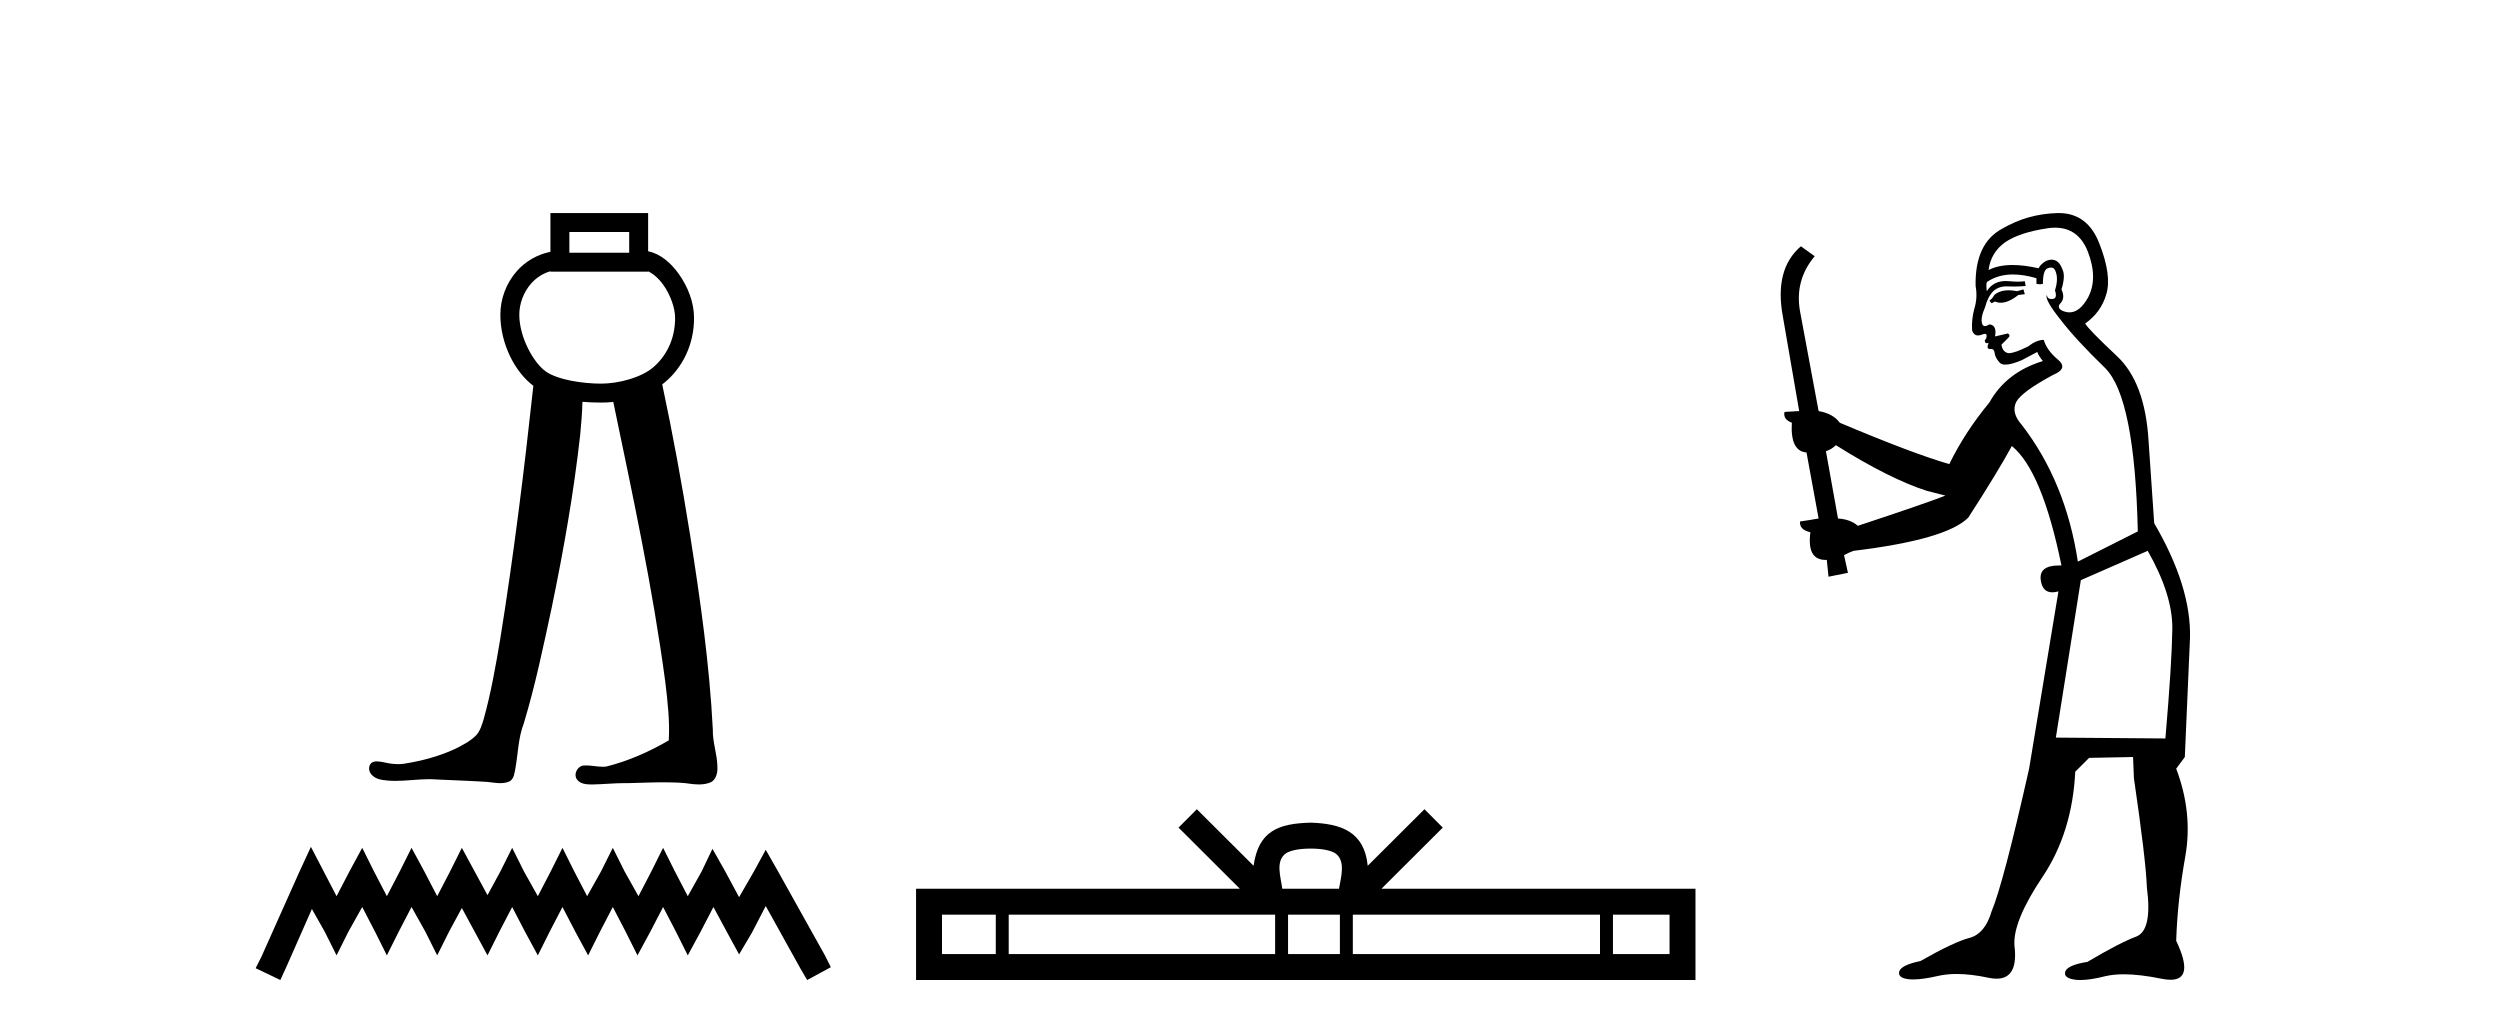 <?xml version='1.0' encoding='UTF-8' standalone='yes'?><svg xmlns='http://www.w3.org/2000/svg' xmlns:xlink='http://www.w3.org/1999/xlink' width='99.0' height='41.0' ><path d='M 24.916 9.187 L 24.916 10.007 L 22.547 10.007 L 22.547 9.187 ZM 21.797 10.741 L 21.797 10.757 L 25.666 10.757 L 25.666 10.744 C 25.866 10.838 26.085 11.025 26.271 11.286 C 26.547 11.673 26.731 12.192 26.734 12.574 C 26.741 13.459 26.353 14.139 25.856 14.556 C 25.385 14.952 24.498 15.192 23.804 15.192 C 23.091 15.192 22.087 15.049 21.605 14.704 C 21.127 14.361 20.567 13.362 20.564 12.467 C 20.562 12.035 20.731 11.567 21.035 11.226 C 21.234 11.003 21.485 10.83 21.796 10.741 C 21.797 10.741 21.797 10.741 21.797 10.741 C 21.797 10.741 21.797 10.741 21.797 10.741 ZM 21.797 8.437 L 21.797 8.812 L 21.797 9.972 C 21.256 10.081 20.803 10.36 20.476 10.726 C 20.04 11.214 19.812 11.848 19.814 12.469 C 19.818 13.616 20.383 14.721 21.121 15.279 C 20.757 18.63 20.345 21.977 19.809 25.306 C 19.63 26.37 19.444 27.436 19.155 28.475 C 19.086 28.695 19.02 28.929 18.868 29.105 C 18.628 29.352 18.313 29.513 18.008 29.663 C 17.37 29.958 16.68 30.137 15.986 30.246 C 15.913 30.255 15.84 30.26 15.767 30.26 C 15.57 30.26 15.373 30.228 15.181 30.183 C 15.099 30.169 15.011 30.15 14.924 30.15 C 14.854 30.15 14.785 30.163 14.724 30.2 C 14.58 30.307 14.589 30.533 14.701 30.66 C 14.854 30.856 15.122 30.889 15.353 30.911 C 15.456 30.919 15.559 30.923 15.662 30.923 C 16.105 30.923 16.548 30.856 16.991 30.856 C 17.093 30.856 17.195 30.86 17.297 30.868 C 17.965 30.899 18.635 30.921 19.302 30.964 C 19.467 30.981 19.641 31.013 19.811 31.013 C 19.942 31.013 20.07 30.994 20.191 30.935 C 20.359 30.829 20.373 30.607 20.409 30.43 C 20.517 29.835 20.521 29.216 20.742 28.647 C 21.2 27.129 21.523 25.574 21.855 24.025 C 22.321 21.771 22.722 19.501 22.976 17.214 C 23.018 16.781 23.054 16.347 23.065 15.912 C 23.326 15.935 23.577 15.942 23.804 15.942 C 23.96 15.942 24.122 15.934 24.286 15.917 C 25.052 19.599 25.849 23.28 26.346 27.01 C 26.437 27.775 26.527 28.548 26.484 29.319 C 25.711 29.769 24.882 30.137 24.013 30.354 C 23.964 30.361 23.915 30.363 23.866 30.363 C 23.647 30.363 23.427 30.311 23.208 30.311 C 23.16 30.311 23.112 30.313 23.065 30.319 C 22.847 30.382 22.707 30.671 22.847 30.865 C 22.977 31.045 23.218 31.065 23.426 31.065 C 23.436 31.065 23.446 31.065 23.457 31.065 C 23.89 31.058 24.322 31.011 24.756 31.011 C 24.796 31.011 24.837 31.011 24.878 31.012 C 25.349 31.003 25.821 30.979 26.292 30.979 C 26.575 30.979 26.857 30.987 27.139 31.013 C 27.316 31.036 27.5 31.064 27.682 31.064 C 27.849 31.064 28.013 31.04 28.167 30.969 C 28.372 30.844 28.422 30.579 28.409 30.355 C 28.401 29.861 28.214 29.388 28.228 28.893 C 28.097 26.31 27.731 23.747 27.329 21.195 C 27.011 19.195 26.646 17.202 26.224 15.221 C 26.263 15.192 26.301 15.162 26.338 15.131 C 26.998 14.577 27.492 13.678 27.484 12.569 C 27.48 11.975 27.242 11.355 26.881 10.85 C 26.575 10.421 26.164 10.051 25.666 9.951 L 25.666 8.812 L 25.666 8.437 Z' style='fill:#000000;stroke:none' /><path d='M 12.312 33.535 L 11.843 34.551 L 10.359 37.872 L 10.124 38.341 L 11.101 38.809 L 11.335 38.301 L 12.351 35.996 L 12.859 36.895 L 13.328 37.833 L 13.797 36.895 L 14.344 35.918 L 14.851 36.895 L 15.32 37.833 L 15.789 36.895 L 16.297 35.918 L 16.844 36.895 L 17.313 37.833 L 17.782 36.895 L 18.289 35.957 L 18.797 36.895 L 19.305 37.833 L 19.774 36.895 L 20.282 35.918 L 20.79 36.895 L 21.298 37.833 L 21.767 36.895 L 22.274 35.918 L 22.782 36.895 L 23.29 37.833 L 23.759 36.895 L 24.267 35.918 L 24.775 36.895 L 25.244 37.833 L 25.752 36.895 L 26.259 35.918 L 26.767 36.895 L 27.236 37.833 L 27.744 36.895 L 28.252 35.918 L 28.799 36.934 L 29.268 37.794 L 29.776 36.934 L 30.323 35.879 L 31.69 38.341 L 31.963 38.809 L 32.901 38.301 L 32.667 37.833 L 30.791 34.473 L 30.323 33.652 L 29.854 34.512 L 29.268 35.528 L 28.721 34.512 L 28.213 33.613 L 27.783 34.512 L 27.236 35.489 L 26.728 34.512 L 26.259 33.574 L 25.791 34.512 L 25.283 35.489 L 24.736 34.512 L 24.267 33.574 L 23.798 34.512 L 23.251 35.489 L 22.743 34.512 L 22.274 33.574 L 21.806 34.512 L 21.298 35.489 L 20.751 34.512 L 20.282 33.574 L 19.813 34.512 L 19.305 35.449 L 18.797 34.512 L 18.289 33.574 L 17.821 34.512 L 17.313 35.489 L 16.805 34.512 L 16.297 33.574 L 15.828 34.512 L 15.32 35.489 L 14.812 34.512 L 14.344 33.574 L 13.836 34.512 L 13.328 35.489 L 12.82 34.512 L 12.312 33.535 Z' style='fill:#000000;stroke:none' /><path d='M 51.902 33.604 C 52.402 33.604 52.703 33.689 52.859 33.778 C 53.313 34.068 53.097 34.761 53.024 35.195 L 50.779 35.195 C 50.725 34.752 50.48 34.076 50.944 33.778 C 51.1 33.689 51.401 33.604 51.902 33.604 ZM 39.433 36.222 L 39.433 37.782 L 37.303 37.782 L 37.303 36.222 ZM 50.495 36.222 L 50.495 37.782 L 39.945 37.782 L 39.945 36.222 ZM 53.06 36.222 L 53.06 37.782 L 51.007 37.782 L 51.007 36.222 ZM 63.36 36.222 L 63.36 37.782 L 53.572 37.782 L 53.572 36.222 ZM 66.114 36.222 L 66.114 37.782 L 63.873 37.782 L 63.873 36.222 ZM 47.395 32.045 L 46.67 32.773 L 49.098 35.195 L 36.276 35.195 L 36.276 38.809 L 67.141 38.809 L 67.141 35.195 L 54.705 35.195 L 57.134 32.773 L 56.408 32.045 L 54.162 34.284 C 54.028 32.927 53.098 32.615 51.902 32.577 C 50.624 32.611 49.839 32.9 49.641 34.284 L 47.395 32.045 Z' style='fill:#000000;stroke:none' /><path d='M 80.13 11.461 L 79.874 11.53 Q 79.695 11.495 79.541 11.495 Q 79.387 11.495 79.259 11.53 Q 79.003 11.615 78.952 11.717 Q 78.901 11.82 78.781 11.905 L 78.866 12.008 L 79.003 11.94 Q 79.11 11.988 79.232 11.988 Q 79.535 11.988 79.925 11.683 L 80.182 11.649 L 80.13 11.461 ZM 81.379 9.016 Q 82.302 9.016 82.676 9.958 Q 83.086 11.017 82.693 11.769 Q 82.365 12.37 81.949 12.37 Q 81.845 12.37 81.736 12.332 Q 81.446 12.23 81.565 12.042 Q 81.804 11.82 81.634 11.461 Q 81.804 10.915 81.668 10.658 Q 81.53 10.283 81.247 10.283 Q 81.142 10.283 81.019 10.334 Q 80.797 10.47 80.728 10.624 Q 80.155 10.494 79.698 10.494 Q 79.134 10.494 78.747 10.693 Q 78.832 10.009 79.396 9.599 Q 79.96 9.206 81.104 9.036 Q 81.247 9.016 81.379 9.016 ZM 72.7 17.628 Q 74.818 18.96 76.304 19.438 L 77.039 19.626 Q 76.304 19.917 73.571 20.822 Q 73.281 20.566 72.785 20.532 L 72.307 17.867 Q 72.529 17.799 72.7 17.628 ZM 81.218 10.595 Q 81.363 10.595 81.412 10.778 Q 81.514 11.068 81.377 11.495 Q 81.48 11.82 81.292 11.837 Q 81.26 11.842 81.233 11.842 Q 81.082 11.842 81.053 11.683 L 81.053 11.683 Q 80.967 11.871 81.582 12.64 Q 82.18 13.426 83.359 14.57 Q 84.538 15.732 84.657 21.044 L 82.283 22.24 Q 81.804 19.08 80.062 16.825 Q 79.635 16.347 79.84 15.92 Q 80.062 15.51 81.309 14.843 Q 81.924 14.587 81.48 14.228 Q 81.053 13.87 80.933 13.46 Q 80.643 13.46 80.318 13.716 Q 79.782 13.984 79.561 13.984 Q 79.514 13.984 79.481 13.972 Q 79.293 13.904 79.259 13.648 L 79.515 13.391 Q 79.635 13.289 79.515 13.204 L 79.003 13.323 Q 79.088 12.879 78.781 12.845 Q 78.673 12.914 78.604 12.914 Q 78.519 12.914 78.491 12.811 Q 78.422 12.589 78.61 12.162 Q 78.713 11.752 78.935 11.53 Q 79.14 11.34 79.461 11.34 Q 79.488 11.34 79.515 11.342 Q 79.635 11.347 79.753 11.347 Q 79.988 11.347 80.216 11.325 L 80.182 11.137 Q 80.054 11.154 79.904 11.154 Q 79.755 11.154 79.584 11.137 Q 79.504 11.128 79.431 11.128 Q 78.931 11.128 78.678 11.53 Q 78.644 11.273 78.678 11.171 Q 79.111 10.869 79.714 10.869 Q 80.136 10.869 80.643 11.017 L 80.643 11.239 Q 80.72 11.256 80.784 11.256 Q 80.848 11.256 80.899 11.239 Q 80.899 10.693 81.087 10.624 Q 81.16 10.595 81.218 10.595 ZM 85.05 21.813 Q 86.041 23.555 86.024 24.905 Q 86.007 26.254 85.75 29.243 L 81.412 29.209 L 82.402 22.974 L 85.05 21.813 ZM 81.526 8.437 Q 81.495 8.437 81.463 8.438 Q 80.284 8.472 79.293 9.053 Q 78.2 9.633 78.234 11.325 Q 78.32 11.786 78.183 12.23 Q 78.064 12.657 78.098 13.101 Q 78.171 13.284 78.331 13.284 Q 78.395 13.284 78.474 13.255 Q 78.553 13.22 78.601 13.22 Q 78.717 13.22 78.644 13.426 Q 78.576 13.46 78.61 13.545 Q 78.633 13.591 78.686 13.591 Q 78.713 13.591 78.747 13.579 L 78.747 13.579 Q 78.651 13.82 78.795 13.82 Q 78.804 13.82 78.815 13.819 Q 78.829 13.817 78.842 13.817 Q 78.97 13.817 78.986 13.972 Q 79.003 14.16 79.191 14.365 Q 79.265 14.439 79.415 14.439 Q 79.647 14.439 80.062 14.263 L 80.677 13.938 Q 80.728 14.092 80.899 14.297 Q 79.447 14.741 78.781 15.937 Q 77.807 17.115 77.192 18.379 Q 75.723 17.952 72.854 16.74 Q 72.597 16.381 72.017 16.278 L 71.282 12.332 Q 71.06 11.102 71.863 10.146 L 71.316 9.753 Q 70.257 10.658 70.599 12.52 L 71.248 16.278 L 70.667 16.312 Q 70.599 16.603 70.957 16.74 Q 70.889 17.867 71.538 17.918 L 72.017 20.532 Q 71.641 20.6 71.282 20.651 Q 71.248 20.976 71.692 21.078 Q 71.543 22.173 72.295 22.173 Q 72.317 22.173 72.341 22.172 L 72.409 22.838 L 73.178 22.684 L 73.024 21.984 Q 73.212 21.881 73.4 21.813 Q 77.073 21.369 77.944 20.498 Q 79.123 18.67 79.669 17.662 Q 80.865 18.636 81.634 22.394 Q 81.586 22.392 81.541 22.392 Q 80.733 22.392 80.814 22.974 Q 80.881 23.456 81.272 23.456 Q 81.38 23.456 81.514 23.419 L 81.514 23.419 L 80.353 30.439 Q 79.328 35 78.866 36.093 Q 78.61 36.964 78.012 37.135 Q 77.397 37.289 76.048 38.058 Q 75.296 38.211 75.211 38.468 Q 75.143 38.724 75.57 38.775 Q 75.657 38.786 75.763 38.786 Q 76.152 38.786 76.782 38.639 Q 77.104 38.57 77.485 38.57 Q 78.057 38.57 78.764 38.724 Q 78.926 38.756 79.063 38.756 Q 79.934 38.756 79.772 37.443 Q 79.703 36.486 80.882 34.727 Q 82.061 32.967 82.18 30.559 L 82.727 30.012 L 84.469 29.978 L 84.503 30.815 Q 84.982 34.095 85.016 35.137 Q 85.238 36.828 84.606 37.084 Q 83.957 37.323 82.659 38.092 Q 81.89 38.211 81.787 38.468 Q 81.702 38.724 82.146 38.792 Q 82.253 38.809 82.383 38.809 Q 82.774 38.809 83.376 38.656 Q 83.691 38.582 84.102 38.582 Q 84.736 38.582 85.597 38.758 Q 85.797 38.799 85.952 38.799 Q 86.913 38.799 86.177 37.255 Q 86.229 35.649 86.536 33.924 Q 86.844 32.199 86.177 30.439 L 86.519 29.978 L 86.724 25.263 Q 86.775 23.231 85.306 20.72 Q 85.238 19.797 85.084 17.474 Q 84.948 15.134 83.82 14.092 Q 82.693 13.033 82.573 12.811 Q 83.205 12.367 83.41 11.649 Q 83.632 10.915 83.137 9.651 Q 82.671 8.437 81.526 8.437 Z' style='fill:#000000;stroke:none' /></svg>